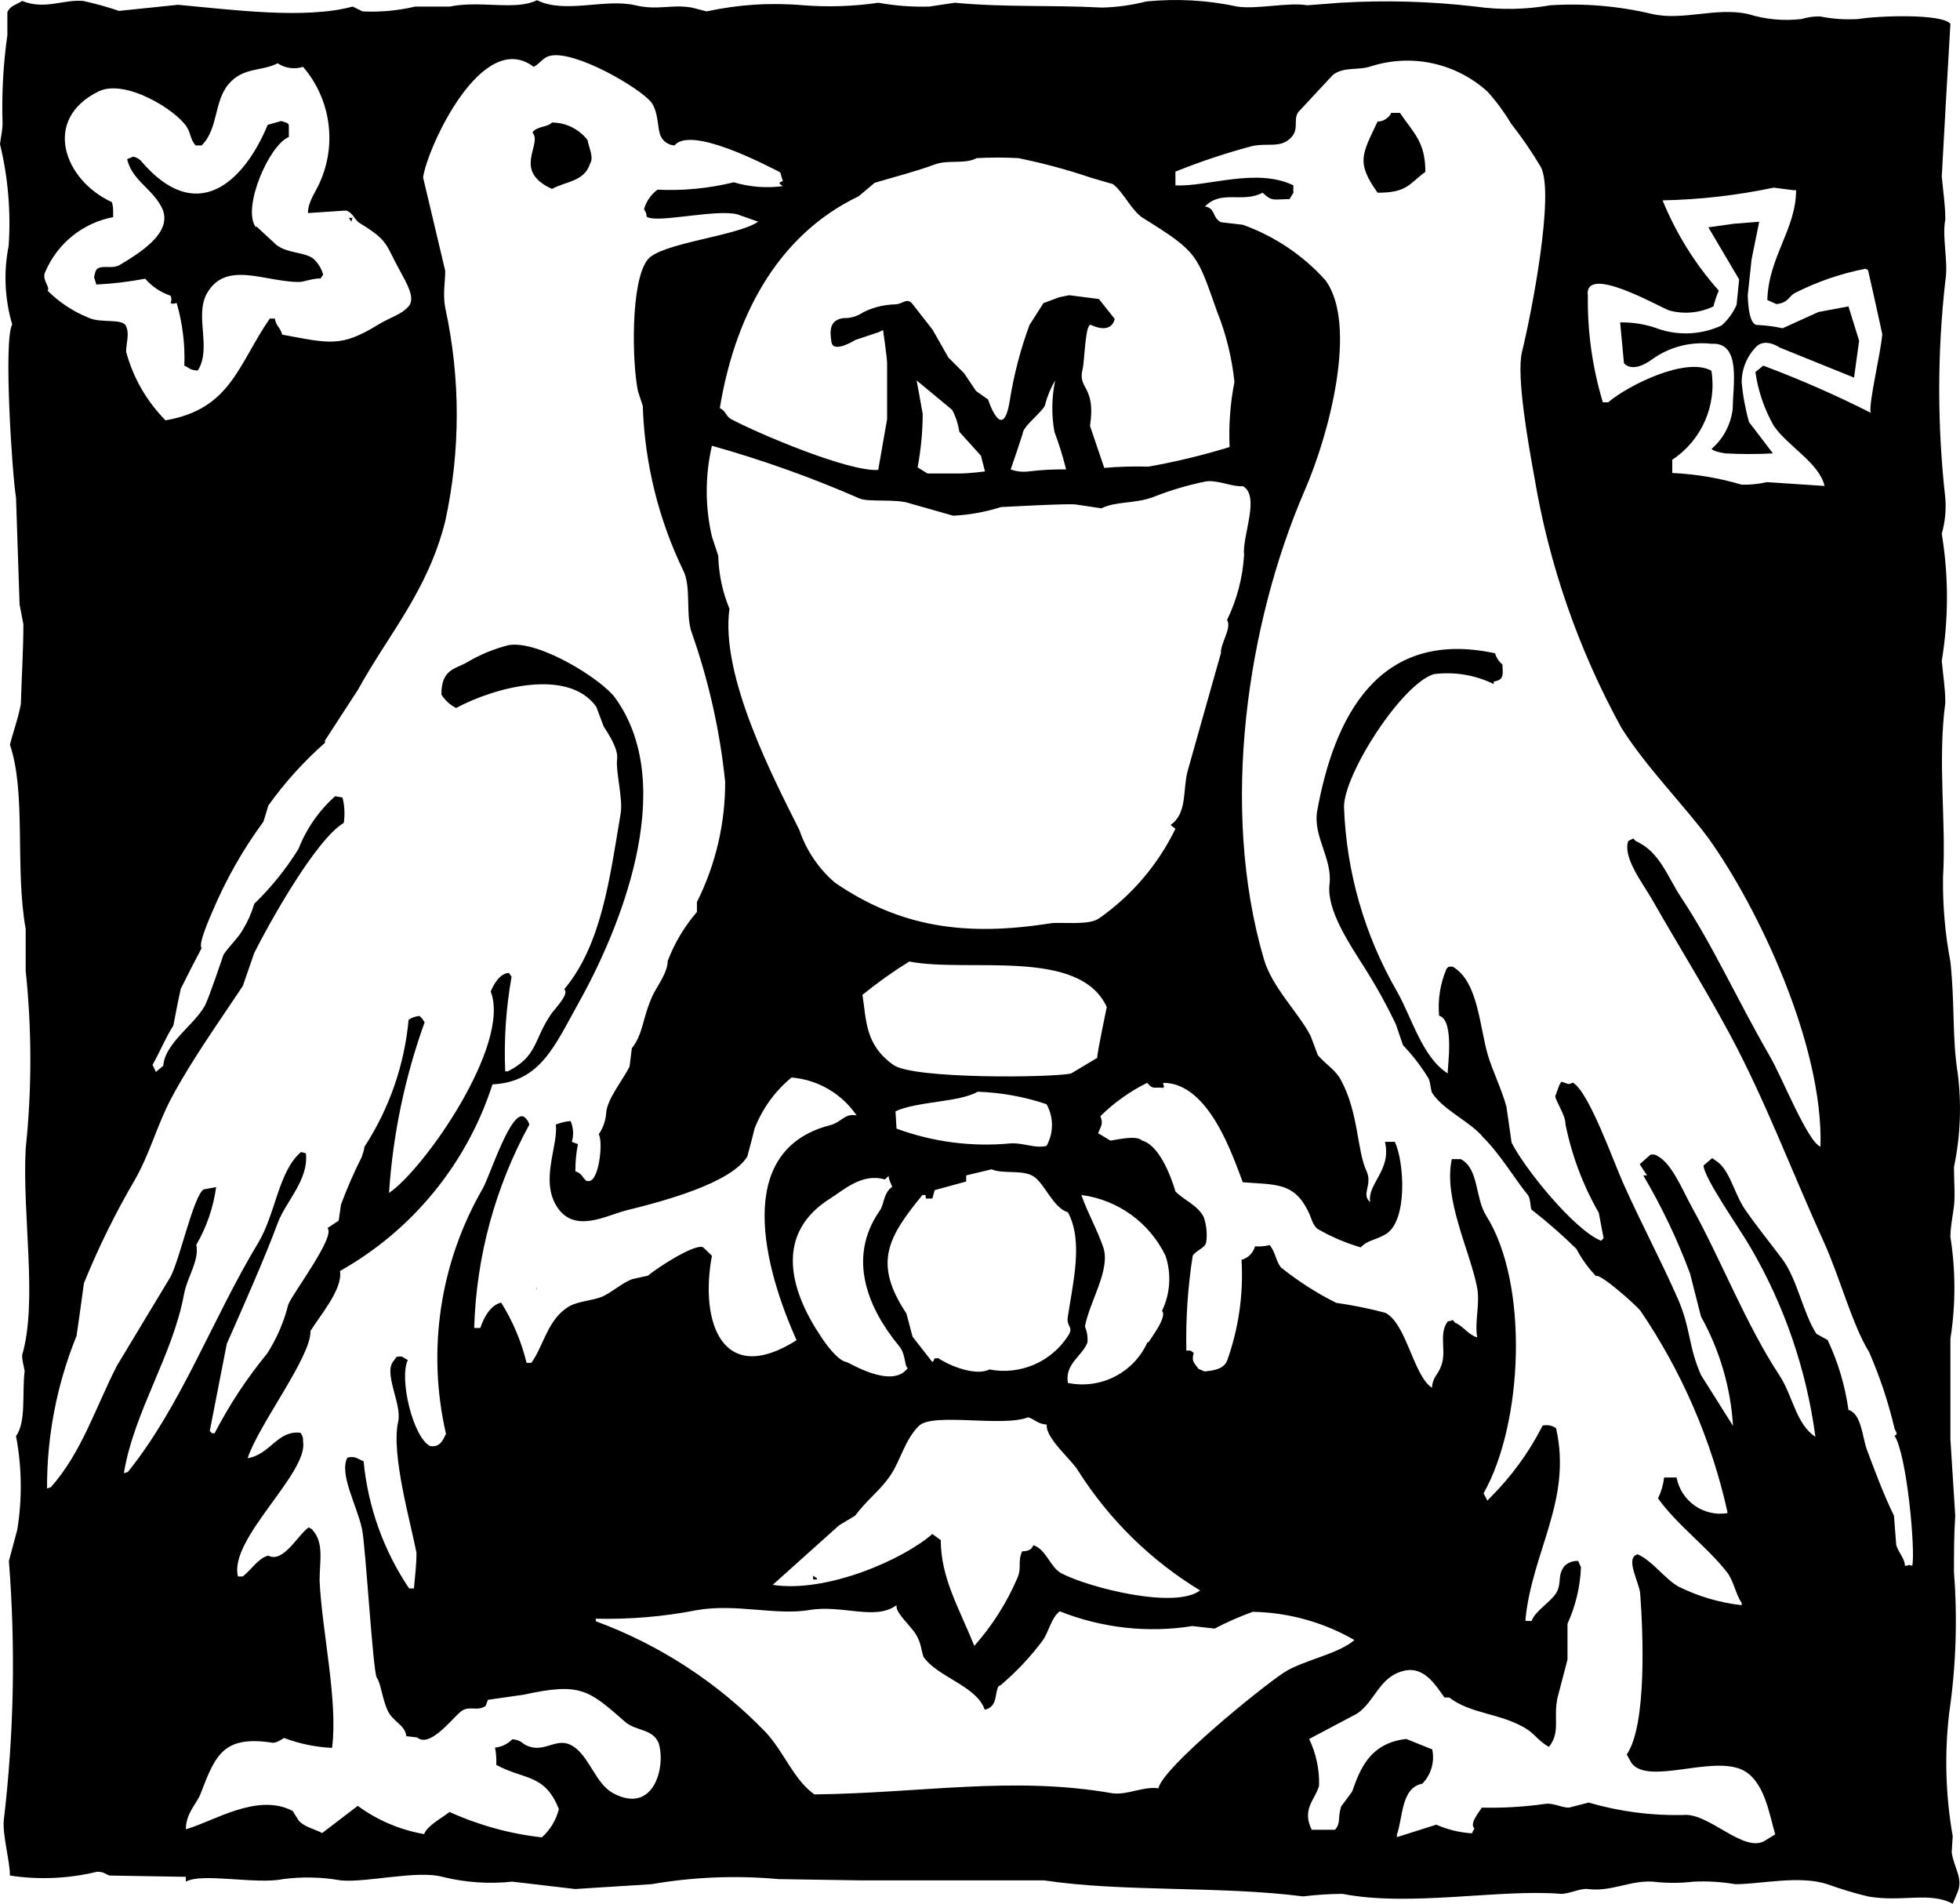 <svg xmlns="http://www.w3.org/2000/svg" viewBox="0 0 77.087 74.858"><g ><g ><g ><path d="m21.11,50.608v.1c.04-.07-.02-.05,0-.1ZM5.71,10.958c.267.309.612.541,1,.67.041.092.041.198,0,.29.16.06.12,0,.24,0,.23.799.332,1.629.3,2.46.21.09.19.16.48.19h.05c.55-.87-.12-2.1.34-3,.74-1.35,2.27-.49,3.62-.48.23,0,.52-.14.87-.14l.1-.15c-.067-.243-.203-.462-.39-.63-.34-.26-1-.2-1.44-.53l-.78-.72h-.05c-.53-.76.54-3.23,1.31-3.53v-.43c0-.14-.1-.13-.3-.2l-.53.15c-.95,2.28-2.81,4-5,1.4-.082-.075-.182-.127-.29-.15l-.24.1c.19.8.9,1.11,1.3,1.79.63,1-.69,1.83-1.59,2.37-.3.17-.62,0-.87.14-.08.06-.1.16-.14.34l.09.29c.645-.032,1.286-.109,1.92-.23Zm16-6.14c-.17.19-.6.14-.77.39.42.46-.82,1.5.77,2.22.55-.3,1.28-.29,1.5-1,.16-.25-.07-.67-.1-.92-.34-.439-.865-.694-1.42-.69h.02Zm33-.38c0,.08-.23.35-.53.34-.6,1.28-.86,1.59,0,2.8,1.18,0,1.23-.35,1.88-.82,0-1.19-.47-1.53-1-2.32h-.35Zm22.09,67.76c-.28-1.595-.327-3.222-.14-4.83.269-1.837.333-3.699.19-5.55,0-.75,0-1.48.05-2.22-.06-1-.13-2-.19-3v-3.96c.209-1.325.209-2.675,0-4,0-.4.09-.81.14-1.21s0-1,0-1.54c.253-1.207.303-2.447.15-3.67-.23-1.42-.11-2.75-.29-4.4-.209-1.097-.306-2.213-.29-3.33.13-2.2-.22-4.51.09-6.86,0-.55-.09-1.09-.14-1.64.272-1.656.272-3.344,0-5,.129-.455.176-.929.14-1.4-.32-2.838-.32-5.702,0-8.54.13-.77-.14-1.7,0-2.42,0-.56-.09-1.13-.14-1.69.11-2,.22-4,.34-6-.32-.41-2.85-.32-3.62-.19-.502.032-1.006-.002-1.5-.1-.247-.008-.494.026-.73.1-.713.084-1.436.016-2.12-.2-1.27-.27-2.55.28-3.77,0-1.309-.311-2.657-.426-4-.34-.971.171-1.963.188-2.94.05-1.765-.206-3.546-.256-5.32-.15l-1.3.1c-.71-.13-2,.17-2.75.05-1.176-.252-2.384-.32-3.58-.2-.569.145-1.153.226-1.74.24-2.1-.11-3.71,0-5.79-.19l-1,.15c-.67.02-1.34-.03-2-.15-.977.142-1.966.176-2.95.1-1.275-.113-2.559-.032-3.81.24l-.58-.15c-.81-.14-1.32.12-2.22-.09-1.2-.28-2.76.35-3.87-.2-.85.42-2.22,0-3.43.25h-1.36c-.678.16-1.375.224-2.07.19l-.39-.19c-1.87.51-4.77.12-6.87-.07l-2.32.24c-.459-.156-.926-.286-1.4-.39C2.47-.032,1.78.398.87.038c-.22.15-.46.17-.58.44v.9c-.163,1.149-.226,2.31-.19,3.47,0,.28-.07.55-.1.82.317,1.308.432,2.657.34,4-.204,1.026-.156,2.086.14,3.09-.35.61,0,5.92.15,6.81.05,1.4.09,2.81.14,4.2l.15.78c0,1-.07,2.09-.1,3.14-.11.58-.33,1.19-.43,1.59.65,1.92.19,4.84.62,7.25v1.64c.245,2.327.245,4.673,0,7-.14,2.63.48,6-.14,8.12,0,.21.06.41.1.62-.11.85.07,2-.34,2.56.231,1.214.248,2.46.05,3.68l-.33,1.23c.266,3.395.199,6.808-.2,10.19-.06.57.25,1.67.24,2.18,1.142.174,2.307.123,3.43-.15.28,0,.35.11.49.15l3,.05v.19c.61-.36,2.8.12,3.82-.1.755-.099,1.52-.082,2.27.05,1,.1,3-.41,4-.14.898.224,1.829.288,2.75.19l2.47.29,3-.19c1.651-.285,3.332-.352,5-.2l3.24.05h7.2c3.14.47,6.92.21,10.19.63.514-.063,1.032-.097,1.55-.1,2.65.52,6.2-.2,8.59,0,.34,0,.78-.23,1.06-.19.92.12,1.66-.35,2.56-.29.531.063,1.069.063,1.6,0,.549-.026,1.099.007,1.64.1,1,0,2.51-.36,3.62,0,.521.189,1.052.349,1.59.48,1.31.24,2.44-.2,3.34.29l.2-.48c.21-.52-.15-.94-.24-1.54l.04-.64Zm-14.35-60.56c-.17-1.29,2.77.41,3.2.57.58.157,1.198.1,1.74-.16.053-.212.123-.419.21-.62-.932-1.05-1.68-2.25-2.21-3.55,1.469-.029,2.932-.196,4.37-.5l.77.1h.11c0,1.53-1.09,2.64-1.13,4.32l.36.16c.5-.06.46-.32.77-.46.863-.433,1.782-.746,2.73-.93l.1.05c.19.84.38,1.68.56,2.52-.06.76-.53,2.65-.46,3.09-1.371-.694-2.78-1.312-4.22-1.85l-.31.25c.106.742.35,1.458.72,2.11.54.8,1.79,1.46,2,2.37l-2.26-.15c-.328.074-.664.108-1,.1-.888-.264-1.805-.418-2.73-.46v-.52c1.155-.764,1.758-2.132,1.54-3.5-1-.56-3.27.57-4.06,1.24h-.21c-.409-1.355-.608-2.765-.59-4.18Zm-28.68-3.92l.63-.53c.7-.21,1.64-.45,2.36-.72.53-.2,1.2,0,1.65-.25.546-.03,1.094-.03,1.64,0,.979.198,1.944.458,2.89.78l.83.24c.44.34.74,1.07,1.21,1.35,2.14,1.33,2.09,1.41,2.89,3.67.354.884.583,1.813.68,2.76-.165.843-.229,1.702-.19,2.56-1.046.322-2.112.579-3.19.77-.58-.016-1.161,0-1.74.05l-.56-1.65c.24-1.61-.5-1.42-.29-2.24.08-.31.1-1.83.33-1.73.85.39.93-.24.93-.24l-.62-.78-1.17-.15-.39.08-.62.23-.55.86c-.358.972-.62,1.977-.78,3-.28,1.69-.85-.07-.85-.07l-.47-.33-.47-.7-.62-.62-.62-1.09s-.55-.7-.78-1-.39,0-.7,0c-.434.012-.861.117-1.25.31-.228.159-.502.24-.78.23-.54.08-.54.47-.47.94s.94-.08.94-.08l.93-.31.16-.08s.16,1.09.16,1.32v2.18l-.35,2c-1.16.08-4.72-1.43-5.79-2-.2-.11-.21-.33-.44-.43.56-3.42,2.14-6.74,5.46-8.33Zm15.16,14.1c-.052.889-.28,1.759-.67,2.56.2.31-.27.94-.24,1.3-.44,1.54-.87,3.09-1.31,4.64-.2.73,0,1.65-.67,2.12l.19.15c-.684,1.41-1.717,2.621-3,3.52-.41.3-1.54.13-1.93.2-3.31.52-5.89.16-8.46-1.6-.644-.552-1.127-1.267-1.4-2.07-1-2-3.12-6.05-2.75-8.7-.274-.66-.423-1.365-.44-2.08l-.25-.76c-.272-1.174-.272-2.396,0-3.57,1.979.555,3.917,1.246,5.8,2.07.36.16,1.45,0,2,.2l1.69.48c.639-.031,1.271-.146,1.88-.34.09,0,2.67-.15,2.95-.1l1,.15c.56-.28,1.3-.18,2-.43.686-.274,1.396-.485,2.12-.63.46-.06,1.06.23,1.45.19.68.4-.04,1.96.04,2.7Zm-12.65,25.17c.2,0,.09,0,.14.14h.25l.09-.33,1.24-.34v-.24l1-.24c.46.2,1.21,0,1.65.28s.76,1.23,1.35,1.41c.62,1.13.19,2.8,0,4.1-.08.42.26.38,0,.77-.667,1.026-1.889,1.544-3.09,1.31-.51.27-1.55-.13-2-.44-.28,0-.08,0-.24.15l-.78-1-.24-.91c-1.32-1.98-.73-3,.63-4.66Zm-1.06-3.29c.86-.4,2.51-.35,3.23-.77.922.03,1.836.195,2.71.49.285.51.285,1.13,0,1.64-.47.11-.86-.12-1.4-.1-1.525.147-3.063-.051-4.5-.58l-.04-.68Zm-.63,3.92c-1.31,1.9-.4,3.89.77,5.31.27.32.2.76.34.87-.64.86-2.37-.27-2.41-.24-.33-.06-.79-.67-1-1-1.22-1.81-1.86-4.06.39-5.45.48-.3,1.23-1,2.12-.73l.15-.14c0,.14.09.29.14.43-.36.25-.31.71-.5.95Zm-1.59,12.36l.63-.38c.52-.68,1-1,1.4-1.6.4-.6.56-1.39,1.11-1.93s3.29.06,4.3-.34c.31.11.34.25.73.29-.06.54,1,1.39,1.25,1.84,1.214,1.905,2.849,3.507,4.78,4.68-1,.75-4.36-.11-5.45-.67-.45-.24-.6-.95-1.11-1.11-.07.21-.27.24-.44.24-.19.43,0,.63-.19,1.06-.418.971-.989,1.869-1.69,2.66h0c-.59-1.47-1.32-2.67-1.32-4.16l-.33-.24c-1.14,1-4.15,2.33-6.28,2l2.61-2.34Zm12.13-7.2c-.54,1.201-1.841,1.866-3.13,1.6-.13-.75.57-1.06.77-1.59.017-.215-.017-.431-.1-.63.19-1,1-2.2.73-3.09-.25-.73-.63-1.39-.87-2.08,1.436.187,2.681,1.086,3.31,2.39.238.714.187,1.492-.14,2.17.23.2-.44,1.08-.53,1.23h-.04Zm-3-10.57c-.7.17-6.25.23-7-.34-1.11-.79-1.05-1.74-1.21-2.75.586-.474,1.2-.912,1.84-1.31,2.33.45,6.69-.56,7.77,1.79,0,0-.37,1.75-.38,2l-1.02.61Zm-5.84-25.93c-.08-.47-.24-1.32-.24-1.32l1.4,1.16c.141.269.236.56.28.86l.85.94.16.62s-.62.08-1,.08h-1.26l-.39-.24c.13-.693.197-1.395.2-2.1Zm5.18.7c.183.484.336.978.46,1.48-.495-.007-.989.019-1.48.08-.236.029-.476.002-.7-.08l.24-.7.23-.7c0-.31.89-.94.89-1.17.087-.326.218-.639.39-.93-.139.665-.149,1.351-.03,2.02ZM1.79,10.668c.479-1.107,1.475-1.905,2.66-2.13v-.16c0-.14,0-.29-.05-.43-1.88-.86-2.76-3.25-.53-4.35,1.05-.52,3.06.73,3.48,1.4.17.27.12.46.34.72h.24c.66-.65.48-1.73,1.06-2.41s1.29-.49,1.93-.82c.294.197.663.248,1,.14,1.045,1.216,1.323,2.914.72,4.4-.18.48-.52.85-.53,1.35l1.5-.1c.27.08.34.37.53.49,1.16.71,1,.81,1.59,1.88.24.45.63,1.07.34,1.4s-.71.42-1.2.72c-1.45.89-1.89.74-3.77.39-.09-.32-.23-.3-.29-.63h-.2c-1.25,1.81-1.53,3.56-4.1,4-.743-.75-1.277-1.68-1.55-2.7,0-.35.14-.67,0-1s-1-.1-1.49-.34c-.599-.242-1.143-.603-1.6-1.06.13-.14-.26-.43-.08-.76Zm22.32,59.84c-.68-.37-.92-1.41-1.55-1.83s-1.06.22-1.74,0c-.33-.11-.27-.25-.67-.29-.181.187-.421.304-.68.33.043.224.06.452.05.68,1.11.6,1.91.34,2.46,1.74-.108.428-.341.815-.67,1.11-1.255-.142-2.48-.479-3.63-1-.3.24-.86.52-1,.87-.944-.164-1.837-.544-2.61-1.11l-1.4,1.07c-.29-.16-.71-.24-.92-.49l-.24-.38c-1.39-.73-3.1.41-4.2.72,0-.64.43-1,.58-1.4.59-1.54.9-2.3,2.85-2,.16,0,.43-.19.43-.19.606.228,1.243.36,1.89.39.24-1.85-.4-4.6-.49-6.57,0-.8.18-1.49-.28-2-.09-.1,0,0-.15-.1-.43.3-1,1.42-1.59,1.11-.39.1-.63.52-1,.82h-.19c-.38-1.47,2.78-4.06,2.56-5.31,0-.15,0-.19-.1-.34-.91-.11-1.18.85-2.08,1,.42-1.3,2.51-4,2.47-5,.32-.54,1.29-1.65,1.16-2.36,2.853-1.604,4.995-4.225,6-7.34,1.88-.09,2.44-1.51,3.38-3.19,1.52-2.71,4-8.46,1.45-12-.51-.72-3-2.29-4.2-2.08-.577.146-1.129.375-1.64.68-.48.27-1,.27-1,1.26.14.228.341.411.58.53,1.51-.81,4.4-1.59,5.51-.05l.29.77c.17.28.59.87.53,1.31s.24,1.57.14,2.12c-.43,2.57-.76,5.18-2.22,6.91.24.18-.45.85-.53,1-.68,1-.51,1.63-1.69,2.23-.033-.005-.067-.005-.1,0-.053-1.245.031-2.493.25-3.72-.037-.048-.07-.098-.1-.15-.35,0-.61.45-.72.73.81,2.09-2.63,7-4,7.92.151-2.291.622-4.55,1.4-6.71l-.1-.15-.1-.1c-.154.012-.302.064-.43.15-.164,1.783-.762,3.5-1.74,5,0,.13-.07.26-.1.39-.309.61-.583,1.238-.82,1.88l-.09.63-.44.29c.33.33-1.37,2.57-1.54,3-.171.684-.451,1.335-.83,1.93-.799.971-1.493,2.023-2.07,3.14h-.1l-.09-.09c.22-1.15.45-2.29.67-3.43.63-1.43,1.49-3.36,2-4.74.31-.85,1.23-1.7,1.11-2.75l-.19-.05c-.89.75-1,2.44-1.69,3.58-1.81,3-3,6.36-5.12,9l-.15.05v-.05c.41-2.41,1.91-4.57,2.36-7,.12-.66.61-1.32.48-1.93.406-.698.671-1.47.78-2.27l-.49.09c-.4.26-.92,2.69-1.3,3.43l-2.11,3.5c-.86,1.68-1.38,3.4-2.6,4.78l-.15.05c-.009-2.057.386-4.095,1.16-6,.1-.69.2-1.38.29-2.07.568-1.4,1.236-2.757,2-4.06.62-1.09.86-2.13,1.45-3.24.8-1.5,1.88-3,2.8-4.39l.45-1.3c.54-1.08,2.41-4.46,3.52-5.11.05-.333.033-.673-.05-1l-.29-.05c-.636.567-1.129,1.277-1.44,2.07-.488.789-1.073,1.515-1.74,2.16-.103.351-.251.687-.44,1-.17.32-.56.68-.77,1,0,0-.57,1.7-.73,2-.42.77-1.57,1.47-1.64,2.37l-.29.24-.13-.28c.32-.57.48-1,.82-1.55.09-.48.19-1,.29-1.44.27-.54.54-1.07.82-1.6-.15-.14.33-1.22.43-1.45.527-1.248,1.198-2.429,2-3.52.07-.21.13-.42.19-.63.647-.906,1.395-1.735,2.23-2.47v-.09l1.3-2c1.22-2.21,2.74-3.88,3.43-6.62.605-2.767.605-5.633,0-8.4-.1-.54,0-1,0-1.45l-.87-3.67c.16-1.16,2.32-5.89,4.35-4.35.24-.12.35-.36.63-.43.95-.25,3.53,1.24,4,1.83.3.42.23,1.11.38,1.35.103.2.305.329.53.34.64-.78,3.57.76,4.16,1.06.027.115.061.229.1.34-.14.06-.21.07,0,.2-.647.087-1.304.036-1.93-.15-.981.24-1.991.337-3,.29-.259.189-.446.461-.53.77.09.16.09.14.1.29.39.28,2.71-.31,3.57-.09l.82.29h0c-.87.58-3.82.83-4.35,1.49-.68.87-.61,4.06-.38,5.17l.19.58c.073,2.244.615,4.448,1.59,6.47.33.64.08,1.77.34,2.46.665,1.892,1.105,3.855,1.31,5.85.006,1.642-.374,3.262-1.11,4.73v.39c-.493.571-.883,1.224-1.15,1.93,0,.45-.42,1-.59,1.35-.42.93-.36,1.49-.82,2.08l-.09.72c-.29.58-.89,1.28-.92,1.84-.023.294-.123.577-.29.82.18.34,0,1.85-.39,1.84h-.09c-.18-.15-.18-.3-.44-.38-.003-.359.03-.718.1-1.07l-.24-.09c.081-.271.063-.561-.05-.82-.199.019-.394.066-.58.14.1.85-.63,2.19.05,3.24s1.93.34,2.7.14c1.47-.36,4.13-1.07,4.78-2.12.1-.37.2-.74.29-1.11.305-.779.804-1.468,1.45-2,1.034.085,1.975.633,2.56,1.49-.49-.09-.56.26-1.06.39-3.83,1-2.56,5.65-1.3,8.45-2.92,1.85-3.82-.71-3.33-3.32l-.34-.33c-.31-.18-1.87.84-2.17,1.11l-.63.14c-.38.14-.8.52-1.16.68s-.94.18-1.3.38c-.86.5-1,1.52-1.5,2.23h-.19c-.204-.838-.542-1.639-1-2.37-.44.11-.69.61-.82,1h-.24c.08-2.801.824-5.543,2.17-8-.033-.114-.099-.215-.19-.29-.51-.38-1.34,2.25-1.64,2.8-1.689,2.917-2.207,6.366-1.45,9.65-.14.3-.26.54-.63.48-.68-.36-1.22-2.68-.87-3.38l-.24-.14c-.24,0-.19,0-.29.14-.48.47.31,1.71.15,2.42-.29,1.27.5,4,.72,5.16,0,.47-.06.94-.1,1.4h-.19c-1.004-1.492-1.619-3.21-1.79-5l-.3-.14c-.111-.035-.229-.035-.34,0-.33.64.38,1.88.58,2.81.14.68.43,5.65.58,5.84s.22.86.43,1.3.68.55.73,1l.43.05c.48.42,1.35-.71,1.69-1s.66,0,1-.24l.09-.24,1.4-.2c2.24-.49,2.55-.2,4,1.07.41.36,1.07.26,1.31.82.3.91-.17,2.85-1.79,1.98Zm26.37-4.73c-.91.6-4.74,3.71-4.92,4.54-.6-.09-1.25.29-1.84.19-3.91-.68-7.47,0-11.69.05-.82-.58-1.2-1.69-1.93-2.46-1.868-1.933-4.148-3.42-6.67-4.35.004-.033.004-.067,0-.1,1.342.033,2.683-.081,4-.34,1.53-.26,3.09.22,4.4,0s2.59.43,3.43-.19v.05c0,.29.56.76.77,1.11s.19.58.29.87c.55.8,2.09,1.14,2.41,2.08.52-.12.38-.63.54-.92l.09-.05c.61-.517,1.16-1.101,1.64-1.74.26-.36.33-.89.68-1.16,1.656.659,3.46.86,5.22.58l.87.1c.484-.254.986-.474,1.5-.66,1.406.026,2.782.408,4,1.11-.66.57-2.06.8-2.79,1.29Zm24.73-4.21c-.22-.07-.09,0-.29,0,0-.28-.23-.48-.34-.81l-.09-1.16c-.39-.79-.78-1.83-1.07-2.61-.18-.5-.21-1.4-.72-1.55-.133-.953-.409-1.88-.82-2.75l-.44-.24c-.53-.82-.75-2.15-1.35-2.95-.46-.61-1-1.28-1.45-1.93s-.61-1.6-1.16-1.93l-.14-.1-.34.29c0,.47,1.47,2.56,1.83,3.19,1.346,2.297,2.22,4.84,2.57,7.48-.77-.51-.89-1.62-1.41-2.41-1.32-2-2.33-4.61-3.42-6.57-.42-.75-.84-1.88-1.5-2.12h-.15l-.43.38c.09.15.19.29.29.44h-.15c.726,1.23,1.342,2.522,1.84,3.86l.43,1.69c.736,1.321,1.167,2.79,1.26,4.3h0l-1.26-2c-.51-1.16-.39-1.8-.91-3-.68-1.54-1.46-3-2.13-4.5-.4-.88-1.36-3.63-2-4-.18.08-.14.07-.34,0s-.09,0-.19.09l-.14.39c-.13.09.39.75.38,1.16.247,1.223.689,2.398,1.31,3.48.06.32.12.64.19,1l-.1.1c-1.06-.43-3-2.83-3.52-3.86-.07-.47-.13-.94-.2-1.4-.16-.62-.56-1.46-.72-2-.34-1.11-.38-2.94-1.4-3.52-.19,0-.15,0-.24.09-.246.58-.346,1.212-.29,1.84.62.17.32,2.05.34,2.27-1-.63-1.4-2.17-2-3.23-1.276-2.21-1.99-4.7-2.08-7.25,0-1.3,2.27-4.83,3.53-5.22.808-.104,1.628.032,2.36.39v-.1c.41-.06.36-.27.34-.67-.138-.115-.238-.268-.29-.44-4.64-1-6.35,2.6-7,6.23-.15,1,.61,1.85.49,2.85s.75,2.29,1.35,3.24c.466.73.887,1.488,1.26,2.27l.28.82c.379.396.715.832,1,1.3.09.17.09.5.15.58.44.68,1.52,1.14,2,1.74.67.66,1.26,1.66,1.76,2.27.12.15.09.51.15.58.616.478,1.204.993,1.76,1.54.206.391.465.751.77,1.07.15-.13,1.56,1.13,1.74,1.35,1.634,2.399,2.798,5.087,3.43,7.92v.05c-.936.152-1.823-.469-2-1.4h-.49c-.033.285-.114.562-.24.82.78,1.08,1.91,1.88,2.71,2.9.27.34.34.87.58,1.21-.003.03-.003.06,0,.09-.87-.098-1.717-.348-2.5-.74-.55-.32-1-1-1.59-1.26-.52.13.07,1.11.1,1.55.11,1.5.27,5.16-.53,6.32l.19.34c.65.86,3.06-.27,4.3.24.92.39,1.11,1.75,1.35,2.56l-.39.24c-.83.54-2.22-1.11-3.23-1-1.258.028-2.512-.137-3.72-.49l-.77.2c-.31,0-.61-.19-.92-.15-.831.118-1.671.169-2.51.15-.15.24-.49.63-.29.82-.037.061-.071.125-.1.19-.483-.031-.957-.146-1.4-.34l-1.55.49c.002-.033.002-.067,0-.1.24-.65.16-1.85,1-2,.347-.357.494-.863.39-1.35l-1.02-.41c-1.47.16-1.84,1.26-2.13,2.07l-.43.58c-.15.46,0,.63-.24.92h-.92c-.41-.83.16-1.21.29-1.74.017-.632-.117-1.259-.39-1.83l1.89-1c.71-.48.87-1.48,1.88-1.69.77-.16,1.22.6,1.55,1.06h.19c.84.65,2,.61,3,1.21.33.19.55.54.92.73.47-.58.16-1.14.34-1.94l.39-1.49v-1.41c.319-.699.499-1.453.53-2.22l-.11-.25h0c-.2-.011-.396.061-.54.2-.28.37-.11.63-.29,1s-.88.77-1,1.16h-.24v-.09c.27-2.66,1.84-4.68,1.2-7.49-.154-.109-.347-.145-.53-.1-.535,1.056-1.238,2.018-2.08,2.85l-.09.1-.15-.29c1.56-2.76,1.79-8.25.1-10.92-.44-.7-.28-1.85-1-2.22h-.35c-.34,1.57.72,3.61,1,5.07.11.67-.11,1.34,0,1.94-.35-.1-.53-.43-.87-.58-.17-.17,0-.09-.29-.05-.39.54,0,1.2-.29,1.83-.1.25-.31.39-.33.78-.73-.47-1-2.53-1.84-2.95-.635-.167-1.28-.297-1.93-.39-.774-.388-1.505-.858-2.18-1.4-.2-.28-.2-.57-.43-.87-.19.045-.385.062-.58.05-.071.258-.272.459-.53.53.081,1.359-.116,2.72-.58,4-.16.31-.53.35-.87.39l-.24-.1c-.2-.27-.28-.32-.19-.63-.17-.12-.08-.09-.29-.09-.028-1.248.056-2.497.25-3.73.14-.23.47-.28.53-.53.047-.337.013-.679-.1-1-.25-.47-.77-.65-1.11-1,0,0-.48-1.77-1.31-2-.24-.24-1.12,0-1.25,0l-.48-.29c.11-.29.21-.35.09-.67.539-.532,1.161-.975,1.84-1.31.23.29.3.15.63.2.08-.14,0,0,0-.2,1.8,0,2.73,2.87,3.13,3.91,1.29.1,2,0,2.56,1.12.14.26.17.56.39.72.533.306,1.1.548,1.69.72.26-.29.57-.27,1-.53.85-.54.71-2.83.34-3.62h-.39c.27,1.12-.7,1.64-.58,2.37-.37-.31.1-.67-.14-1.21-.38-.8-.31-2.28-1-3.57-.21-.42-.63-.65-.92-1-.1-.26-.19-.52-.29-.77-.47-.9-1.51-1.9-1.83-3-1.76-6-.63-13.25,1.59-18.4,1-2.28,2.11-6.59.82-8.31-.884-.98-1.998-1.725-3.24-2.17l-.86-.1c-.36-.19-.2-.55-.63-.62.66-.67,1.47-.12,2.27-.54.37.35.41.26,1.06.25l.15-.25c-.006-.097-.006-.193,0-.29-1.46-.71-3.41.07-4.64,0v-.54c.979-.394,1.981-.728,3-1,.58-.14,1.09.08,1.5-.29s.1-.74.34-1.06l1.35-1.45c.44-.34,1-.17,1.5-.34,1.599-.512,3.349-.131,4.59,1,.346.386.654.805.92,1.25.423.538.81,1.102,1.16,1.69.58,1-.37,5.84-.73,7.29-.23.94.26,3.68.48,4.88.576,3.47,1.736,6.817,3.43,9.9,1,1.58,2.43,3,3.43,4.35,1.94,2.71,4.52,8.12,4.4,12.12-.51-.19-1.55-2.82-2-3.57-1.33-2.31-2.22-4.33-3.48-6.23-.55-.83-.84-1.8-1.79-2.22l-.09-.1-.2.1c-.22.64.54,1.62.92,2.27,1,1.76,2.12,3.55,3.09,5.36,1.37,2.55,2.45,5.43,3.67,8.11.64,1.4,1.13,3.29,1.79,4.35.423.968.758,1.972,1,3,0,.07.19.24,0,.29.49.75.83,4.52.7,5.12ZM13.87,8.568h-.15l.1.15c.02-.08.03-.13.05-.18v.03Zm18.26,53.49l-.15-.1v.15h.15v-.05Z" style="fill-rule:evenodd;"/><path d="m67.19,8.938l1-.14,1-.08-.3,1.48-.15,1.4s0,1.18.37,1.18c.336.014.671.058,1,.13l1.41-.64,1.18-.22.42,1.35-.2,1.45-2.92-1.18s-.52-.37-.89-.07c-.388.375-.608.891-.61,1.43.048.531.145,1.057.29,1.57l.94,1.23c-.623.034-1.247.034-1.87,0-.52-.08-.54-.18-.54-.18.47-.408.767-.981.83-1.6,0-.88.35-2.6-.83-2.53-.829-.094-1.663.123-2.34.61-.81.59-1.11.15-1.11.15l-.15-1.6c.529-.011,1.056.081,1.55.27.803.258,1.674.205,2.44-.15.253-.224.454-.501.59-.81l.1-1-1.21-2.05Z"/></g></g></g></svg>